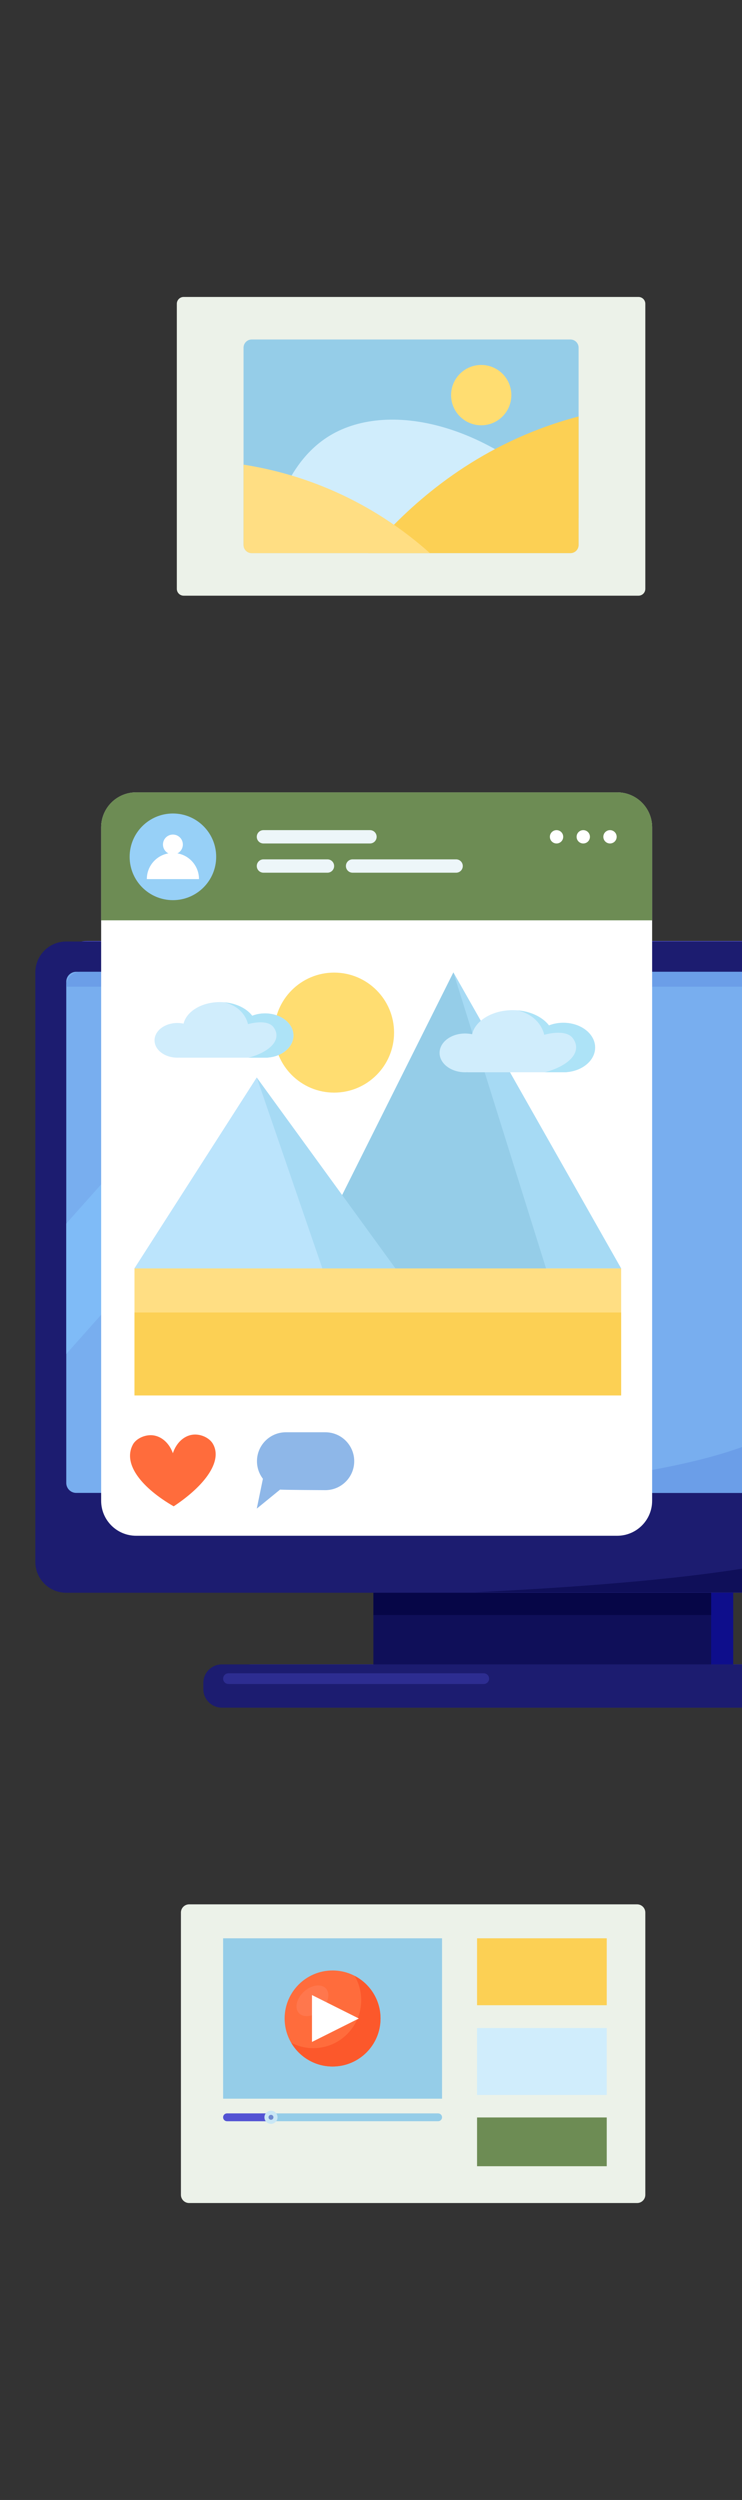 <?xml version="1.0" encoding="utf-8"?>
<!-- Generator: Adobe Illustrator 16.0.0, SVG Export Plug-In . SVG Version: 6.00 Build 0)  -->
<!DOCTYPE svg PUBLIC "-//W3C//DTD SVG 1.1//EN" "http://www.w3.org/Graphics/SVG/1.1/DTD/svg11.dtd">
<svg version="1.1" id="Calque_1" xmlns="http://www.w3.org/2000/svg" xmlns:xlink="http://www.w3.org/1999/xlink" x="0px" y="0px"
	 width="159px" height="535px" viewBox="0 0 159 535" enable-background="new 0 0 159 535" xml:space="preserve">
<rect x="0" y="0" width="159" height="535" fill="#333333" stroke="none"/>
<g>
	<g>
		<g>
			<path fill="#5353D3" d="M205.977,365.441H53.983c-2.188,0-3.962-1.774-3.962-3.964v-1.334c0-2.188,1.774-3.962,3.962-3.962
				h151.994c2.188,0,3.961,1.774,3.961,3.962v1.334C209.938,363.667,208.165,365.441,205.977,365.441z"/>
			<rect x="103.253" y="333.313" fill="#0E0E8C" width="53.866" height="24.773"/>
			<path fill="#5353D3" d="M222.79,340.754H18.579c-3.654,0-6.616-2.963-6.616-6.615v-126.14c0-3.652,2.962-6.615,6.616-6.615
				H222.79c3.654,0,6.616,2.963,6.616,6.615v126.14C229.406,337.791,226.444,340.754,222.79,340.754z"/>
			<rect x="80.012" y="333.313" fill="#0F0F59" width="72.377" height="24.773"/>
			<rect x="80.012" y="333.313" fill="#060647" width="72.377" height="12.311"/>
			<path fill="#1C1C70" d="M218.398,340.854H14.187c-3.654,0-6.616-2.961-6.616-6.616V208.1c0-3.653,2.962-6.616,6.616-6.616
				h204.211c3.653,0,6.616,2.963,6.616,6.616v126.139C225.014,337.894,222.052,340.854,218.398,340.854z"/>
			<path fill="#0F0F59" d="M221.649,297.217c-13.794,20.395-35.153,30.519-36.315,31.054c-7.916,3.645-14.813,5.297-20,6.314
				c-16.006,3.142-40.113,5.031-63.677,6.169h118.659c2.623,0,4.748-2.125,4.748-4.748v-44.341
				C224.023,293.533,222.888,295.386,221.649,297.217z"/>
			<path fill="#78AEEF" d="M14.2,317.356V210.092c0-1.176,0.953-2.13,2.129-2.13h200.027c1.176,0,2.129,0.954,2.129,2.13v107.265
				c0,1.176-0.954,2.128-2.129,2.128H16.329C15.153,319.484,14.2,318.532,14.2,317.356z"/>
			<path fill="#1C1C70" d="M199.529,365.441H47.536c-2.188,0-3.963-1.774-3.963-3.964v-1.334c0-2.188,1.774-3.962,3.963-3.962
				h151.994c2.188,0,3.963,1.774,3.963,3.962v1.334C203.492,363.667,201.717,365.441,199.529,365.441z"/>
			<path fill="#2D2D91" d="M103.662,360.378H48.958c-0.631,0-1.146-0.515-1.146-1.145l0,0c0-0.63,0.515-1.147,1.146-1.147h54.704
				c0.63,0,1.146,0.518,1.146,1.147l0,0C104.808,359.863,104.292,360.378,103.662,360.378z"/>
			<polygon fill="#7FBBF7" points="62.188,207.962 14.2,261.848 14.2,289.753 87.041,207.962 			"/>
			<path fill="#6B9EE8" d="M215.527,207.962h-2.543c-2.579,20.291-6.791,36.747-10.558,48.833
				c-6.68,21.428-12.947,32.263-22.502,40.661c0,0-7.893,6.938-18.949,11.448c-12.105,4.94-34.363,8.599-64.279,10.58h118.831
				c1.633,0,2.958-1.323,2.958-2.958V210.921C218.485,209.287,217.161,207.962,215.527,207.962z"/>
			<path fill="#6B9EE8" d="M215.527,207.962H17.158c-1.634,0-2.958,1.325-2.958,2.959v0.233h196.916
				c1.633,0,2.958,1.323,2.958,2.957v105.373h1.454c1.633,0,2.958-1.323,2.958-2.958V210.921
				C218.485,209.287,217.161,207.962,215.527,207.962z"/>
		</g>
		<g>
			<path fill="#FFFFFF" d="M132.254,328.655H29.164c-4.136,0-7.489-3.353-7.489-7.488V177.053c0-4.136,3.353-7.488,7.489-7.488
				h103.09c4.136,0,7.489,3.353,7.489,7.488v144.114C139.744,325.303,136.391,328.655,132.254,328.655z"/>
			<path fill="#6D8C54" d="M139.744,196.954H21.675v-19.942c0-4.112,3.335-7.447,7.448-7.447h103.172
				c4.113,0,7.448,3.335,7.448,7.447V196.954z"/>
			<g>
				<circle fill="#97D0F7" cx="37.052" cy="183.362" r="9.273"/>
				<g>
					<circle fill="#FFFFFF" cx="37.052" cy="180.729" r="2.131"/>
					<path fill="#FFFFFF" d="M37.052,182.538c-3.087,0-5.588,2.502-5.588,5.589h11.177C42.641,185.04,40.139,182.538,37.052,182.538
						z"/>
				</g>
			</g>
			<g>
				<circle fill="#FFFFFF" cx="124.986" cy="179.078" r="1.428"/>
				<circle fill="#FFFFFF" cx="119.259" cy="179.078" r="1.428"/>
				<circle fill="#FFFFFF" cx="130.715" cy="179.078" r="1.428"/>
			</g>
			<path fill="#EDF6F9" d="M79.282,180.506H56.451c-0.789,0-1.428-0.639-1.428-1.428l0,0c0-0.789,0.639-1.429,1.428-1.429h22.831
				c0.789,0,1.428,0.64,1.428,1.429l0,0C80.709,179.867,80.07,180.506,79.282,180.506z"/>
			<path fill="#EDF6F9" d="M70.172,186.76H56.451c-0.789,0-1.428-0.639-1.428-1.428l0,0c0-0.788,0.639-1.428,1.428-1.428h13.721
				c0.789,0,1.428,0.64,1.428,1.428l0,0C71.6,186.121,70.961,186.76,70.172,186.76z"/>
			<path fill="#EDF6F9" d="M97.741,186.76h-22.19c-0.789,0-1.428-0.639-1.428-1.428l0,0c0-0.788,0.64-1.428,1.428-1.428h22.19
				c0.788,0,1.428,0.64,1.428,1.428l0,0C99.168,186.121,98.529,186.76,97.741,186.76z"/>
			<g>
				<path fill="#FF6C3C" d="M29.041,308.404c0.105-0.102,0.219-0.199,0.339-0.29c0.041-0.032,0.082-0.063,0.123-0.092
					c0.083-0.059,0.169-0.116,0.258-0.17c0.044-0.026,0.09-0.054,0.136-0.08c0.641-0.363,1.404-0.601,2.183-0.636
					c0.055-0.002,0.111-0.005,0.167-0.005c0.167-0.002,0.335,0.007,0.501,0.024c0.071,0.009,0.142,0.019,0.213,0.03
					c0.017,0.002,0.034,0.005,0.051,0.009c0.06,0.01,0.118,0.021,0.177,0.034c0.012,0.003,0.023,0.005,0.035,0.007
					c1.682,0.385,3.131,1.8,3.823,3.759c0.692-2.162,2.309-3.703,4.183-3.963c1.771-0.247,3.627,0.682,4.354,1.887
					c1.977,3.275-0.827,7.845-6.333,12.004c0,0-0.001,0.001-0.001,0.001c-0.313,0.235-0.634,0.472-0.964,0.704
					c-0.015,0.011-0.03,0.021-0.045,0.032c-0.154,0.108-0.31,0.218-0.468,0.325c-0.024,0.016-0.049,0.033-0.074,0.05
					c-0.16,0.108-0.32,0.217-0.483,0.324c-6.735-3.887-10.979-8.988-8.762-13.188C28.595,308.898,28.796,308.641,29.041,308.404z"/>
			</g>
			<g>
				<path fill="#8EB7E8" d="M69.712,306.506h-8.453c-3.421,0-6.194,2.772-6.194,6.193l0,0c0,1.414,0.475,2.718,1.272,3.761
					l-1.314,6.388l4.999-4.077c0.4,0.08,9.689,0.123,9.689,0.123c3.421,0,6.194-2.772,6.194-6.194l0,0
					C75.906,309.278,73.133,306.506,69.712,306.506z"/>
			</g>
			<rect x="28.819" y="271.44" fill="#FFDE83" width="104.284" height="27.183"/>
			<rect x="28.819" y="280.873" fill="#FCD054" width="104.284" height="17.75"/>
			<polygon fill="#A6DAF4" points="97.159,208.095 65.465,271.44 133.104,271.44 			"/>
			<polygon fill="#95CDE8" points="97.159,208.095 65.465,271.44 117.007,271.44 			"/>
			<polygon fill="#A6DAF4" points="55.023,230.59 28.819,271.44 84.74,271.44 			"/>
			<polygon fill="#BBE4FC" points="55.023,230.59 28.819,271.44 69.078,271.44 			"/>
			<circle fill="#FFDD71" cx="71.6" cy="220.979" r="12.843"/>
			<g>
				<path fill="#D0EDFC" d="M127.529,224.171c0-2.926-3.053-5.298-6.818-5.298c-1.105,0-2.149,0.204-3.073,0.567
					c-1.491-1.944-4.415-3.267-7.777-3.267c-4.366,0-7.991,2.228-8.703,5.155c-0.476-0.104-0.979-0.157-1.5-0.157
					c-3.017,0-5.461,1.856-5.461,4.148s2.445,4.15,5.461,4.15c0.178,0,0.354-0.007,0.527-0.02v0.02h21.192v-0.025
					C124.831,229.185,127.529,226.924,127.529,224.171z"/>
				<path fill="#ADE3F7" d="M120.711,218.873c-1.105,0-2.15,0.204-3.073,0.567c-1.336-1.742-3.822-2.983-6.744-3.224
					c5.079,1.23,5.721,5.234,5.721,5.234s4.63-1.4,6.177,0.787c2.132,3.012-1.136,5.973-6.078,7.232h4.663v-0.025
					c3.453-0.261,6.151-2.521,6.151-5.274C127.529,221.245,124.477,218.873,120.711,218.873z"/>
			</g>
			<g>
				<path fill="#D0EDFC" d="M62.88,221.605c0-2.618-2.725-4.74-6.088-4.74c-0.987,0-1.919,0.183-2.744,0.508
					c-1.332-1.739-3.942-2.923-6.944-2.923c-3.899,0-7.137,1.993-7.772,4.613c-0.426-0.093-0.874-0.143-1.339-0.143
					c-2.693,0-4.877,1.662-4.877,3.714c0,2.049,2.184,3.712,4.877,3.712c0.159,0,0.316-0.005,0.471-0.017v0.017h18.924v-0.022
					C60.471,226.092,62.88,224.068,62.88,221.605z"/>
				<path fill="#ADE3F7" d="M56.792,216.865c-0.987,0-1.919,0.183-2.744,0.508c-1.193-1.56-3.414-2.671-6.022-2.886
					c4.535,1.102,5.108,4.685,5.108,4.685s4.135-1.253,5.517,0.703c1.903,2.696-1.015,5.346-5.427,6.472h4.164v-0.022
					c3.083-0.232,5.493-2.256,5.493-4.719C62.88,218.987,60.155,216.865,56.792,216.865z"/>
			</g>
		</g>
	</g>
	<g>
		<path fill="#ECF2E9" d="M136.82,127.479H39.354c-0.808,0-1.463-0.655-1.463-1.463V65.012c0-0.808,0.655-1.464,1.463-1.464h97.466
			c0.808,0,1.463,0.656,1.463,1.464v61.004C138.283,126.823,137.628,127.479,136.82,127.479z"/>
		<path fill="#95CDE8" d="M122.233,118.374H53.94c-0.968,0-1.753-0.785-1.753-1.754V74.406c0-0.969,0.785-1.754,1.753-1.754h68.293
			c0.969,0,1.754,0.785,1.754,1.754v42.214C123.987,117.589,123.202,118.374,122.233,118.374z"/>
		<path fill="#D0EDFC" d="M70.741,93.182c-9.868,5.914-12.774,18.766-13.681,25.192h65.174c0.968,0,1.753-0.785,1.753-1.754v-5.741
			C106.564,90.945,83.722,85.403,70.741,93.182z"/>
		<path fill="#FCD054" d="M115.634,91.788c-17.396,6.577-29.333,17.738-36.745,26.586h43.344c0.968,0,1.753-0.785,1.753-1.754
			V89.124C121.292,89.831,118.499,90.704,115.634,91.788z"/>
		<path fill="#FFDE83" d="M52.187,99.437v17.184c0,0.969,0.785,1.754,1.753,1.754h38.191c-5.206-4.648-12.835-10.229-23.063-14.316
			C62.878,101.584,57.106,100.204,52.187,99.437z"/>
		<circle fill="#FFDD71" cx="103.118" cy="84.557" r="6.456"/>
	</g>
	<g>
		<path fill="#ECF2E9" d="M136.525,471.452H40.527c-0.97,0-1.758-0.786-1.758-1.758v-60.403c0-0.971,0.788-1.758,1.758-1.758h95.999
			c0.971,0,1.757,0.787,1.757,1.758v60.403C138.283,470.666,137.496,471.452,136.525,471.452z"/>
		<rect x="47.81" y="414.8" fill="#95CDE8" width="46.914" height="34.321"/>
		<g>
			<circle fill="#FF6C3C" cx="71.266" cy="431.961" r="10.276"/>
			<path fill="#FC582B" d="M75.986,422.835c0.897,1.525,1.414,3.302,1.414,5.2c0,5.674-4.6,10.275-10.275,10.275
				c-1.702,0-3.307-0.417-4.72-1.149c1.785,3.036,5.084,5.075,8.861,5.075c5.675,0,10.275-4.6,10.275-10.275
				C81.542,427.987,79.286,424.545,75.986,422.835z"/>
			
				<ellipse transform="matrix(0.744 -0.668 0.668 0.744 -268.92 154.551)" fill="#FF774D" cx="67.125" cy="428.036" rx="3.913" ry="2.669"/>
			<polygon fill="#FFFFFF" points="66.853,436.979 66.853,426.943 76.89,431.961 			"/>
		</g>
		<path fill="#95CDE8" d="M93.887,453.943H48.646c-0.462,0-0.836-0.375-0.836-0.837l0,0c0-0.462,0.375-0.838,0.836-0.838h45.241
			c0.462,0,0.837,0.376,0.837,0.838l0,0C94.724,453.568,94.349,453.943,93.887,453.943z"/>
		<path fill="#5353D3" d="M48.646,452.269c-0.462,0-0.836,0.376-0.836,0.838l0,0c0,0.462,0.375,0.837,0.836,0.837h9.421v-1.675
			H48.646z"/>
		<circle fill="#CAE7F5" cx="58.068" cy="453.106" r="1.405"/>
		<circle fill="#6F89CE" cx="58.068" cy="453.106" r="0.527"/>
		<rect x="102.226" y="414.8" fill="#FCD054" width="27.79" height="14.322"/>
		<rect x="102.226" y="434.005" fill="#D0EDFC" width="27.79" height="14.321"/>
		<rect x="102.226" y="453.138" fill="#6D8C54" width="27.79" height="10.436"/>
	</g>
</g>
</svg>

